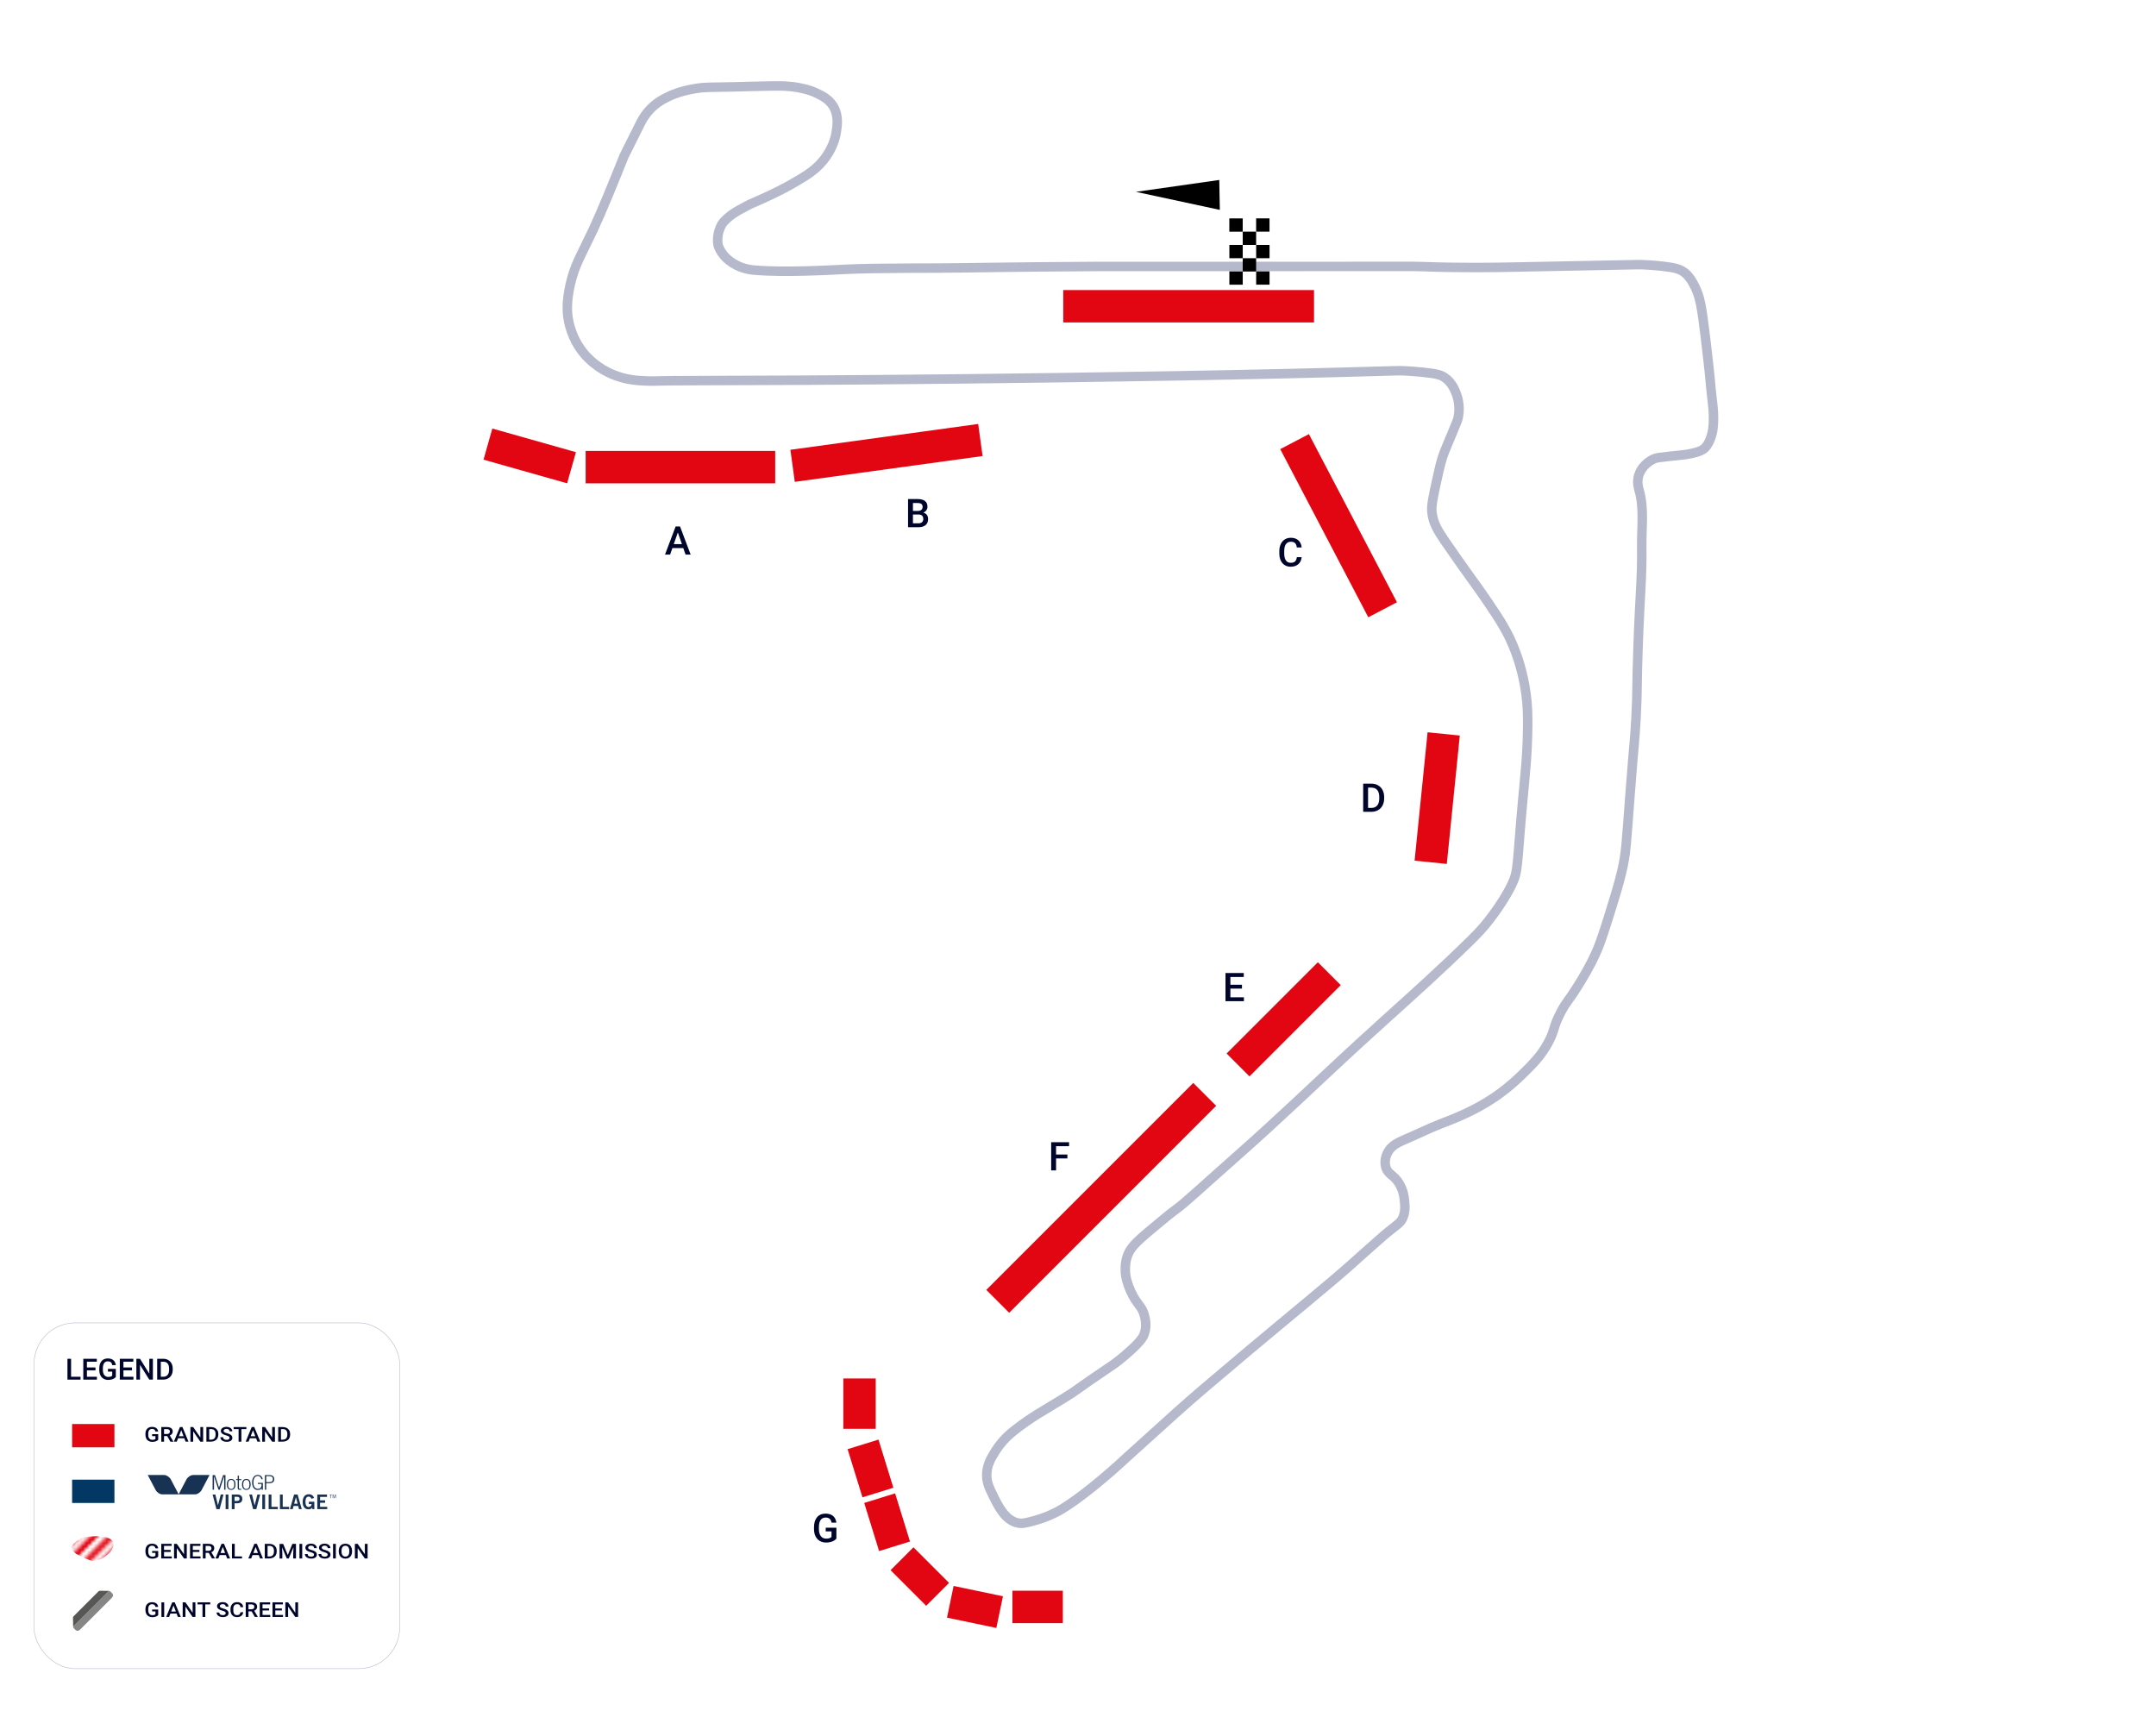 <?xml version="1.0" encoding="UTF-8"?>
<svg xmlns="http://www.w3.org/2000/svg" xmlns:xlink="http://www.w3.org/1999/xlink" viewBox="0 0 630 500">
  <defs>
    <style>
      .cls-1, .cls-2, .cls-3, .cls-4 {
        fill: none;
      }

      .cls-5 {
        mask: url(#mask);
      }

      .cls-6 {
        filter: url(#luminosity-invert);
      }

      .cls-2 {
        stroke-width: 2.77px;
      }

      .cls-2, .cls-3 {
        stroke: #b6b9cc;
      }

      .cls-2, .cls-3, .cls-7 {
        stroke-miterlimit: 10;
      }

      .cls-8 {
        fill: #868686;
      }

      .cls-3 {
        stroke-width: .15px;
      }

      .cls-7 {
        fill: #fff;
        stroke: #000;
      }

      .cls-9 {
        fill: #575756;
      }

      .cls-10 {
        fill: #e20613;
      }

      .cls-11 {
        fill: url(#_50_10_lpp);
      }

      .cls-12 {
        fill: #023863;
      }

      .cls-13 {
        fill: #183254;
      }

      .cls-4 {
        stroke: #1d1d1b;
        stroke-width: 3.6px;
      }

      .cls-14 {
        fill: #00062b;
      }
    
    #small + #circuit + #min {
      display: none;
    }

    #small:target + #circuit + #min {
      display: inline;
    }

    #small:target + #circuit #grandstands *, #small:target + #circuit #GA *  {
      fill: #00062b;
    }    

    #small:target + #circuit + #min + #big  {
       display: none;
    }    

    </style>

    <symbol id="giant_screen" data-name="giant screen" viewBox="0 0 2.66 9.85">
      <g>
        <path class="cls-8" d="M0,9.2V.65C.01.27.22,0,.6,0c.07,0,.19,0,.38,0,.13-.01.26.03.36.13v9.58c-.11.1-.25.14-.38.13-.19,0-.31,0-.38,0C.2,9.84,0,9.57,0,9.2"/>
        <path class="cls-9" d="M2.53,1.29c.1.09.14.23.14.34v6.59c0,.11-.05.24-.15.34l-1.19,1.16V.13s1.2,1.16,1.2,1.16Z"/>
      </g>
    </symbol>
    <filter id="luminosity-invert" x="-72.25" y="5.4" width="216.5" height="503" color-interpolation-filters="sRGB" filterUnits="userSpaceOnUse">
      <feColorMatrix result="cm" values="-1 0 0 0 1 0 -1 0 0 1 0 0 -1 0 1 0 0 0 1 0"/>
    </filter>
    <pattern id="_50_10_lpp" data-name="50 % 10 lpp" x="0" y="0" width="72" height="72" patternTransform="translate(-1544.25 -8179.54) rotate(-45) scale(.43 .5)" patternUnits="userSpaceOnUse" viewBox="0 0 72 72">
      <g>
        <rect class="cls-1" width="72" height="72"/>
        <g>
          <line class="cls-4" x1="71.75" y1="68.4" x2="144.25" y2="68.4"/>
          <line class="cls-4" x1="71.75" y1="54" x2="144.25" y2="54"/>
          <line class="cls-4" x1="71.75" y1="39.6" x2="144.25" y2="39.6"/>
          <line class="cls-4" x1="71.75" y1="25.2" x2="144.25" y2="25.2"/>
          <line class="cls-4" x1="71.75" y1="10.8" x2="144.25" y2="10.8"/>
          <line class="cls-4" x1="71.75" y1="61.2" x2="144.25" y2="61.2"/>
          <line class="cls-4" x1="71.75" y1="46.8" x2="144.25" y2="46.8"/>
          <line class="cls-4" x1="71.75" y1="32.4" x2="144.25" y2="32.4"/>
          <line class="cls-4" x1="71.75" y1="18" x2="144.25" y2="18"/>
          <line class="cls-4" x1="71.75" y1="3.6" x2="144.25" y2="3.6"/>
        </g>
        <g>
          <line class="cls-4" x1="-.25" y1="68.4" x2="72.25" y2="68.4"/>
          <line class="cls-4" x1="-.25" y1="54" x2="72.25" y2="54"/>
          <line class="cls-4" x1="-.25" y1="39.6" x2="72.25" y2="39.6"/>
          <line class="cls-4" x1="-.25" y1="25.2" x2="72.25" y2="25.2"/>
          <line class="cls-4" x1="-.25" y1="10.8" x2="72.25" y2="10.8"/>
          <line class="cls-4" x1="-.25" y1="61.2" x2="72.25" y2="61.2"/>
          <line class="cls-4" x1="-.25" y1="46.8" x2="72.25" y2="46.8"/>
          <line class="cls-4" x1="-.25" y1="32.4" x2="72.25" y2="32.4"/>
          <line class="cls-4" x1="-.25" y1="18" x2="72.25" y2="18"/>
          <line class="cls-4" x1="-.25" y1="3.6" x2="72.25" y2="3.6"/>
        </g>
        <g>
          <line class="cls-4" x1="-72.25" y1="68.4" x2=".25" y2="68.4"/>
          <line class="cls-4" x1="-72.25" y1="54" x2=".25" y2="54"/>
          <line class="cls-4" x1="-72.25" y1="39.6" x2=".25" y2="39.6"/>
          <line class="cls-4" x1="-72.25" y1="25.2" x2=".25" y2="25.2"/>
          <line class="cls-4" x1="-72.25" y1="10.8" x2=".25" y2="10.8"/>
          <line class="cls-4" x1="-72.25" y1="61.2" x2=".25" y2="61.2"/>
          <line class="cls-4" x1="-72.25" y1="46.8" x2=".25" y2="46.8"/>
          <line class="cls-4" x1="-72.25" y1="32.4" x2=".25" y2="32.4"/>
          <line class="cls-4" x1="-72.25" y1="18" x2=".25" y2="18"/>
          <line class="cls-4" x1="-72.25" y1="3.6" x2=".25" y2="3.6"/>
        </g>
      </g>
    </pattern>
    <mask id="mask" x="-72.25" y="5.4" width="216.5" height="503" maskUnits="userSpaceOnUse">
      <g class="cls-6">
        <polygon class="cls-11" points="110.17 455.46 57.24 508.4 2.36 453.52 55.3 400.58 110.17 455.46"/>
      </g>
    </mask>
  </defs>
  <g id="small">
    <line class="cls-7" x1="0" y1="0" x2="0" y2="0"/>
  </g>
  <g id="circuit">
    <g id="track">
      <path class="cls-2" d="M366.22,77.86c-27.89-.01-41.91-.02-45.37,0-27.88.16-35.04.39-46.35.47-4.43.03-5.55,0-9.61.03-8.61.07-12.91.1-17.84.34-4.84.23-17.63.99-26.57.24-.96-.08-3.65-.34-6.35-2.06-1.23-.79-3.2-2.27-4.21-4.95-.3-.8-.51-3.75.97-6.3.59-1.02,2.42-2.79,5.01-4.21,3.25-1.78,2.86-1.57,4.67-2.36,1.81-.79,6.5-2.83,10.65-5.2,4.52-2.58,7.81-4.51,10.4-8.42,2.07-3.11,2.58-5.81,2.72-6.69.32-1.94.84-5.14-.99-7.92-1.3-1.97-3.22-2.89-4.95-3.71-.64-.31-2.13-.96-4.95-1.49-3.1-.57-5.45-.55-8.42-.5-5.08.09-7.44.18-10.4.25-7.44.18-8.35,0-11.39.5-4.33.71-6.74,1.78-7.68,2.23-1.57.75-3.84,1.85-5.94,4.21-1.37,1.53-2.1,2.96-2.48,3.71q-4.77,9.54-4.77,9.54c-3.27,8.17-6.66,16.48-9.09,21.66-3.7,7.84-5.41,10.32-6.69,16.1-1.12,5.08-.87,8.09-.5,10.15.93,5.08,3.43,8.43,4.21,9.41.55.7,3.05,3.78,7.43,5.94.76.38,2.95,1.41,5.94,1.98,1.92.37,3.59.44,4.95.5,2.1.09,3.67.01,3.96,0,5.2-.22,57.19.15,151.8-1.49,21.38-.37,42.76-.87,64.14-1.49,0,0,2.19-.06,7.2.44,4.25.43,5.39.84,6.42,1.54,2.19,1.5,3.03,3.77,3.47,4.95.22.6,1.18,3.33.5,6.69-.13.65-.26,1.01-1.49,3.96-1.84,4.46-2.08,4.94-2.48,5.94-.97,2.47-1.39,4.37-2.23,8.17-1.13,5.12-1.7,7.68-1.49,9.66.36,3.34,1.87,5.61,3.96,8.67,6.37,9.29,9.17,12.8,12.38,17.58,3.6,5.35,5.89,8.8,7.92,14.11.93,2.41,2.43,6.86,3.22,12.63.49,3.56.54,6.45.5,9.91-.11,8.3-.74,13.68-1.49,21.79-1.72,18.68-1.16,20.05-3.22,24.27-2.98,6.1-7.92,11.89-7.92,11.89-1.59,1.87-2.91,3.17-3.96,4.21-8.88,8.74-17.88,16.77-24.27,22.53-4.4,3.97-7.67,6.96-8.36,7.6-8.03,7.36-10.89,10.16-17.79,16.57-6.12,5.69-10.84,10.07-17.33,15.81-10.63,9.39-15.83,14.3-18.4,16.12-1.38.98-3.3,2.57-7.14,5.77-4.68,3.9-6.52,5.66-7.3,8.52-.57,2.12-.39,4.18-.3,4.86.06.45.3,2.2,1.52,4.86,1.86,4.06,3.18,4.11,3.95,6.99.25.91.78,3.03,0,5.32-.33.97-.93,2.06-3.8,4.71-3.09,2.86-5.17,4.26-5.17,4.26-12.52,8.43-9.9,7.06-14.75,10.03-5.87,3.61-9.43,5.45-14.44,9.43-.95.75-3.4,2.73-5.47,6.08-1.16,1.87-2.43,3.98-2.43,6.84,0,2.2.74,3.71,1.82,5.93,1.55,3.16,3.57,7.29,7.3,8.06,1.25.26,2.37-.03,4.56-.61,4.61-1.22,7.83-3.17,8.36-3.5,7.89-4.85,17.26-13.58,18.85-15.05,1.35-1.25,5.61-5.09,14.14-12.77,5.7-5.12,10.97-9.57,21.28-18.24,11.31-9.51,24.73-20.43,30.56-25.69.97-.87,2.82-2.57,5.63-5.02,1.57-1.37,3.1-2.79,4.71-4.1,2.87-2.33,3.59-2.62,4.26-3.95.92-1.84.75-3.7.61-5.17-.09-.98-.3-2.97-1.52-5.02-1.64-2.75-3.33-2.64-3.95-4.86-.56-1.97.29-3.76.46-4.1,1.08-2.26,3.26-3.18,5.78-4.26,3.25-1.39,6.43-2.98,9.73-4.26,4.14-1.59,9.74-3.75,15.51-7.6,1.13-.75,4.54-3.09,8.36-6.84,3.02-2.97,5.49-5.39,7.6-9.27,2.06-3.8,1.35-4.53,3.8-9.12,1.63-3.06,2.04-2.93,4.86-7.45,1.3-2.08,3.4-5.48,5.32-9.73.68-1.51,1.56-3.61,3.65-10.34,1.95-6.27,3.07-9.87,3.95-13.68,1.16-4.98,1.22-7.32,2.28-21.28,1.38-18.09,1.47-16.62,1.82-23.41.48-9.07.14-8.27.61-21.13.58-15.95,1.17-19.26,1.06-29.04-.06-5.43.74-11.05-.76-16.27-.18-.62-.7-2.32-.15-4.26.66-2.33,2.64-4.17,4.71-5.02.53-.22,1.68-.35,3.95-.61,3.57-.41,4.75-.4,6.99-.91,2.25-.51,3.04-.96,3.65-1.52.19-.17.96-.89,1.67-2.74.72-1.85.91-3.61.91-5.93,0-2.35-.21-3.95-.46-6.08-.6-5.22-.2-2.77-1.16-11.22-.2-1.78-.44-3.85-.78-6.7-1.09-8.98-1.57-11.41-2.92-14.26-1.46-3.08-2.74-4.11-3.46-4.6-1.22-.82-2.55-1.21-5.94-1.6-5.24-.6-7.85-.48-7.85-.48,0,0-11.81.23-35.41.7-5.42.11-15.44.31-27.77-.15-2.68-.1-4.33,0-48.75-.02Z"/>
    </g>
    <g id="start">
      <g>
        <path d="M356.44,61.33l-24.51-5.27,24.35-3.47.16,8.73Z"/>
        <g>
          <rect x="363.14" y="75.45" width="3.91" height="3.88"/>
          <rect x="359.23" y="71.57" width="3.91" height="3.88"/>
          <rect x="367.06" y="71.57" width="3.91" height="3.88"/>
          <rect x="359.23" y="79.31" width="3.91" height="3.88"/>
          <rect x="367.06" y="79.3" width="3.91" height="3.88"/>
          <rect x="363.14" y="67.69" width="3.91" height="3.88"/>
          <rect x="359.22" y="63.82" width="3.91" height="3.88"/>
          <rect x="367.05" y="63.81" width="3.91" height="3.88"/>
        </g>
      </g>
    </g>
    <g id="grandstands">
      <g id="Hungary">
        <path idGrandstand="25658" class="cls-10" d="M226.52,141.23h-55.39v-9.46h55.39v9.46ZM168.29,132.13l-24.43-6.91-2.57,9.1,24.43,6.91,2.57-9.1Z"/>
        <rect idGrandstand="25668" class="cls-10" x="231.35" y="127.6" width="55.39" height="9.46" transform="translate(-15.62 36.54) rotate(-7.83)"/>
        <rect idGrandstand="25738" class="cls-10" x="310.69" y="84.76" width="73.28" height="9.46"/>
        <rect idGrandstand="25678" class="cls-10" x="363.44" y="148.88" width="55.46" height="9.46" transform="translate(345.76 -264.18) rotate(62.36)"/>
        <rect idGrandstand="25688" class="cls-10" x="401.13" y="228.5" width="37.71" height="9.46" transform="translate(694.3 -161.15) rotate(95.78)"/>
        <rect idGrandstand="25698" class="cls-10" x="356.24" y="293.13" width="37.71" height="9.46" transform="translate(850.95 243.24) rotate(135)"/>
        <rect idGrandstand="25708" class="cls-10" x="279.03" y="345.29" width="85.53" height="9.46" transform="translate(796.83 369.98) rotate(135)"/>
        <path idGrandstand="25718" class="cls-10" d="M246.43,417.52v-14.73h9.46s0,14.73,0,14.73h-9.46ZM261.05,434.73l-4.35-14.07-9.03,2.8,4.35,14.07,9.03-2.8ZM265.91,450.44l-4.35-14.07-9.03,2.8,4.35,14.07,9.03-2.8ZM277.33,462.54l-10.41-10.41-6.69,6.69,10.41,10.41,6.69-6.69ZM310.57,464.83h-14.73v9.46h14.73v-9.46ZM293.07,466.44l-14.42-3.01-1.93,9.26,14.42,3.01,1.93-9.26Z"/>
      </g>
    </g>
  </g>
  <g id="min">
    <g id="name_grandstands" data-name="name grandstands">
      <path class="cls-14" d="M199.09,159.84h-4.96l-1.04,2.98h-2.31l4.83-12.8h1.99l4.84,12.8h-2.32l-1.05-2.98ZM194.76,158.04h3.71l-1.85-5.31-1.85,5.31Z"/>
      <path class="cls-14" d="M260.78,156.59v-12.8h4.39c1.45,0,2.55.29,3.3.87s1.13,1.44,1.13,2.59c0,.59-.16,1.11-.47,1.58s-.78.83-1.39,1.09c.69.19,1.23.54,1.6,1.06s.57,1.14.57,1.87c0,1.2-.39,2.12-1.16,2.77s-1.87.97-3.31.97h-4.67ZM263,149.18h2.18c.69,0,1.23-.16,1.62-.47s.58-.76.58-1.33c0-.63-.18-1.09-.54-1.37-.36-.28-.92-.42-1.68-.42h-2.16v3.59ZM263,150.82v4h2.47c.7,0,1.24-.17,1.63-.52s.59-.83.59-1.44c0-1.33-.68-2.01-2.04-2.04h-2.65Z"/>
      <path class="cls-14" d="M382.28,163.09c-.13,1.37-.63,2.43-1.51,3.2s-2.05,1.15-3.51,1.15c-1.02,0-1.92-.24-2.69-.72s-1.38-1.17-1.8-2.06-.64-1.92-.66-3.1v-1.2c0-1.21.21-2.27.64-3.19.43-.92,1.04-1.63,1.84-2.13s1.72-.75,2.77-.75c1.41,0,2.55.38,3.41,1.15s1.36,1.85,1.5,3.25h-2.21c-.11-.92-.37-1.58-.8-1.99s-1.06-.61-1.89-.61c-.97,0-1.71.35-2.23,1.06s-.78,1.74-.8,3.11v1.13c0,1.38.25,2.44.74,3.17.49.73,1.22,1.09,2.17,1.09.87,0,1.53-.2,1.97-.59s.72-1.05.83-1.96h2.21Z"/>
      <path class="cls-14" d="M399.23,239.89v-12.8h3.78c1.13,0,2.13.25,3.01.76s1.55,1.22,2.03,2.14c.48.93.72,1.99.72,3.18v.64c0,1.21-.24,2.28-.73,3.2s-1.17,1.63-2.07,2.13-1.92.75-3.07.75h-3.68ZM401.45,228.89v9.23h1.45c1.17,0,2.06-.36,2.68-1.09s.94-1.78.95-3.14v-.71c0-1.39-.3-2.45-.91-3.18-.6-.73-1.48-1.1-2.63-1.1h-1.56Z"/>
      <path class="cls-14" d="M364.72,289.55h-5.26v3.94h6.14v1.78h-8.37v-12.8h8.31v1.79h-6.08v3.53h5.26v1.76Z"/>
      <path class="cls-14" d="M314.73,339.22h-5.15v5.42h-2.22v-12.8h8.13v1.79h-5.91v3.8h5.15v1.78Z"/>
      <path class="cls-14" d="M247.21,448.4c-.46.6-1.1,1.06-1.92,1.37s-1.75.47-2.79.47-2.02-.24-2.85-.73-1.46-1.18-1.91-2.09-.68-1.96-.7-3.17v-1c0-1.93.46-3.44,1.39-4.53s2.22-1.63,3.88-1.63c1.42,0,2.55.35,3.39,1.06s1.34,1.72,1.51,3.04h-2.18c-.25-1.54-1.14-2.31-2.68-2.31-1,0-1.75.36-2.27,1.08s-.79,1.77-.8,3.16v.98c0,1.38.29,2.45.87,3.22.58.76,1.39,1.15,2.43,1.15,1.14,0,1.95-.26,2.43-.77v-2.5h-2.64v-1.69h4.85v4.9Z"/>
      <g>
        <path class="cls-14" d="M340.61,33.13l3.69,9.81,3.68-9.81h2.87v12.8h-2.21v-4.22l.22-5.64-3.78,9.86h-1.59l-3.77-9.85.22,5.63v4.22h-2.21v-12.8h2.88Z"/>
        <path class="cls-14" d="M360.64,42.95h-4.96l-1.04,2.98h-2.31l4.83-12.8h1.99l4.84,12.8h-2.32l-1.05-2.98ZM356.31,41.15h3.71l-1.85-5.31-1.85,5.31Z"/>
        <path class="cls-14" d="M367.81,45.93h-2.21v-12.8h2.21v12.8Z"/>
        <path class="cls-14" d="M380.69,45.93h-2.22l-5.7-9.08v9.08h-2.22v-12.8h2.22l5.72,9.11v-9.11h2.21v12.8Z"/>
      </g>
    </g>
  </g>
  <g id="big">
    <g id="name_grandstand" data-name="name grandstand">
      <path class="cls-14" d="M199.67,160.15h-3.19s-.67,1.91-.67,1.91h-1.49s3.11-8.23,3.11-8.23h1.28s3.11,8.23,3.11,8.23h-1.49s-.67-1.92-.67-1.92ZM196.88,159h2.38s-1.19-3.41-1.19-3.41l-1.19,3.41Z"/>
      <path class="cls-14" d="M265.34,154.06v-8.23s2.82,0,2.82,0c.93,0,1.64.19,2.12.56.49.37.73.93.73,1.67,0,.38-.1.72-.31,1.02-.2.3-.5.54-.89.7.44.12.79.35,1.03.68.24.33.36.73.36,1.2,0,.77-.25,1.37-.74,1.78-.5.41-1.2.62-2.13.62h-3ZM266.77,150.35v2.57s1.59,0,1.59,0c.45,0,.8-.11,1.05-.33.25-.22.38-.53.38-.93,0-.85-.44-1.29-1.31-1.31h-1.71ZM266.77,149.3h1.4c.44,0,.79-.1,1.04-.3s.38-.49.38-.86c0-.41-.12-.7-.35-.88-.23-.18-.59-.27-1.08-.27h-1.39s0,2.31,0,2.31Z"/>
      <path class="cls-14" d="M380.35,162.81c-.08.88-.41,1.56-.97,2.05-.57.49-1.32.74-2.25.74-.66,0-1.23-.16-1.73-.47-.5-.31-.88-.75-1.15-1.32-.27-.57-.41-1.24-.42-2v-.77c0-.78.14-1.46.41-2.05.28-.59.67-1.05,1.18-1.37.51-.32,1.11-.48,1.78-.48.91,0,1.64.25,2.19.74.55.49.88,1.19.97,2.09h-1.42c-.07-.59-.24-1.02-.52-1.28-.28-.26-.68-.39-1.22-.39-.62,0-1.1.23-1.43.68-.33.45-.5,1.12-.51,2v.73c0,.89.16,1.57.48,2.04.32.47.78.7,1.4.7.56,0,.98-.12,1.27-.38.28-.25.46-.67.54-1.26h1.42Z"/>
      <path class="cls-14" d="M398.33,237.22v-8.23s2.43,0,2.43,0c.73,0,1.37.16,1.93.49s1,.78,1.31,1.38c.31.59.46,1.28.46,2.04v.41c0,.78-.16,1.47-.47,2.06-.31.59-.75,1.05-1.33,1.37s-1.23.48-1.97.48h-2.37ZM399.76,230.15v5.93s.93,0,.93,0c.75,0,1.33-.23,1.73-.7s.61-1.14.61-2.02v-.46c0-.89-.19-1.57-.58-2.04-.39-.47-.95-.71-1.69-.71h-1Z"/>
      <path class="cls-14" d="M362.91,288.88h-3.38s0,2.53,0,2.53h3.95s0,1.14,0,1.14h-5.38s0-8.23,0-8.23h5.34s0,1.16,0,1.16h-3.91s0,2.27,0,2.27h3.38s0,1.13,0,1.13Z"/>
      <path class="cls-14" d="M311.9,338.5h-3.31s0,3.49,0,3.49h-1.43s0-8.23,0-8.23h5.23s0,1.16,0,1.16h-3.8s0,2.45,0,2.45h3.31s0,1.14,0,1.14Z"/>
      <path class="cls-14" d="M244.41,449.56c-.3.39-.71.68-1.24.88-.53.2-1.13.3-1.8.3-.69,0-1.3-.16-1.83-.47-.53-.31-.94-.76-1.23-1.34-.29-.58-.44-1.26-.45-2.04v-.64c0-1.24.3-2.21.89-2.91.6-.7,1.43-1.05,2.49-1.05.92,0,1.64.23,2.18.68.54.45.86,1.11.97,1.96h-1.4c-.16-.99-.73-1.49-1.72-1.49-.64,0-1.13.23-1.46.69-.33.46-.51,1.14-.52,2.03v.63c0,.89.19,1.58.56,2.07.37.49.9.74,1.56.74.73,0,1.25-.17,1.56-.5v-1.61s-1.69,0-1.69,0v-1.08s3.12,0,3.12,0v3.15Z"/>
    </g>
    <g>
      <path class="cls-14" d="M20.77,402.3h2.76v.84h-3.82v-6.09h1.06v5.24Z"/>
      <path class="cls-14" d="M27.9,400.43h-2.5v1.87h2.92v.84h-3.98v-6.09h3.95v.85h-2.89v1.68h2.5v.84Z"/>
      <path class="cls-14" d="M33.85,402.35c-.22.29-.53.5-.92.65-.39.15-.83.22-1.33.22s-.96-.12-1.35-.35-.7-.56-.91-.99c-.21-.43-.32-.93-.33-1.51v-.48c0-.92.22-1.64.66-2.16.44-.52,1.06-.78,1.84-.78.68,0,1.22.17,1.61.5.4.34.64.82.72,1.45h-1.04c-.12-.73-.54-1.1-1.28-1.1-.47,0-.83.17-1.08.51-.25.34-.37.84-.38,1.5v.47c0,.66.14,1.17.42,1.53.28.36.66.54,1.16.54.54,0,.93-.12,1.15-.37v-1.19h-1.25v-.8h2.31v2.33Z"/>
      <path class="cls-14" d="M38.57,400.43h-2.5v1.87h2.92v.84h-3.98v-6.09h3.95v.85h-2.89v1.68h2.5v.84Z"/>
      <path class="cls-14" d="M44.68,403.14h-1.06l-2.71-4.32v4.32h-1.06v-6.09h1.06l2.72,4.34v-4.34h1.05v6.09Z"/>
      <path class="cls-14" d="M45.93,403.14v-6.09h1.8c.54,0,1.02.12,1.43.36.42.24.74.58.97,1.02s.34.94.34,1.51v.3c0,.58-.11,1.08-.34,1.52s-.56.77-.98,1.01c-.42.24-.91.36-1.46.36h-1.75ZM46.99,397.91v4.39h.69c.55,0,.98-.17,1.28-.52s.45-.85.45-1.5v-.34c0-.66-.14-1.17-.43-1.51-.29-.35-.7-.52-1.25-.52h-.74Z"/>
    </g>
    <rect class="cls-10" x="21.07" y="416.11" width="12.37" height="6.81"/>
    <g>
      <path class="cls-14" d="M46.23,420.71c-.17.2-.4.35-.71.46s-.64.16-1.02.16-.74-.08-1.04-.24-.54-.39-.7-.7c-.16-.3-.25-.65-.26-1.06v-.33c0-.64.17-1.15.51-1.51.34-.36.81-.54,1.42-.54.52,0,.94.12,1.24.35.31.24.49.57.55,1.01h-.8c-.09-.51-.42-.77-.98-.77-.37,0-.64.12-.83.36s-.29.59-.29,1.05v.33c0,.46.11.82.32,1.07.21.25.51.38.89.38.42,0,.71-.09.89-.26v-.83h-.97v-.56h1.78v1.63Z"/>
      <path class="cls-14" d="M48.85,419.63h-.91v1.64h-.81v-4.27h1.65c.54,0,.96.11,1.25.33.29.22.44.54.44.96,0,.29-.08.52-.23.72s-.36.34-.63.44l1.05,1.78v.04h-.87l-.94-1.64ZM47.94,419.03h.84c.27,0,.49-.06.64-.19.15-.12.23-.3.23-.52s-.07-.41-.21-.53c-.14-.12-.36-.19-.64-.19h-.86v1.43Z"/>
      <path class="cls-14" d="M53.86,420.27h-1.82l-.38.99h-.85l1.77-4.27h.73l1.77,4.27h-.85l-.38-.99ZM52.28,419.68h1.36l-.68-1.77-.68,1.77Z"/>
      <path class="cls-14" d="M59.35,421.27h-.81l-2.09-3.03v3.03h-.81v-4.27h.81l2.1,3.04v-3.04h.81v4.27Z"/>
      <path class="cls-14" d="M60.31,421.27v-4.27h1.38c.41,0,.78.08,1.1.25s.57.41.75.71c.18.31.26.66.26,1.06v.21c0,.4-.09.76-.27,1.07-.18.31-.43.54-.76.71-.33.17-.7.25-1.13.25h-1.35ZM61.13,417.6v3.08h.53c.43,0,.76-.12.98-.37.23-.24.34-.59.35-1.05v-.24c0-.46-.11-.82-.33-1.06s-.54-.37-.96-.37h-.57Z"/>
      <path class="cls-14" d="M67.07,420.17c0-.19-.07-.33-.22-.43s-.41-.2-.78-.31-.68-.22-.9-.35c-.43-.24-.64-.56-.64-.96,0-.34.15-.63.46-.85s.71-.33,1.2-.33c.33,0,.62.05.87.16s.46.27.6.47c.15.2.22.43.22.67h-.81c0-.22-.08-.4-.23-.52-.15-.13-.37-.19-.66-.19-.27,0-.47.05-.62.16s-.22.25-.22.43c0,.16.08.29.24.39.16.1.42.21.79.3.36.1.66.21.88.34.22.13.38.27.49.43.1.16.15.35.15.57,0,.36-.15.64-.45.85-.3.21-.71.31-1.22.31-.34,0-.65-.06-.94-.17-.28-.11-.51-.27-.66-.47s-.24-.44-.24-.7h.81c0,.24.09.43.26.56.18.13.43.2.76.2.28,0,.5-.05.64-.16.14-.1.21-.24.21-.42Z"/>
      <path class="cls-14" d="M71.99,417.6h-1.46v3.67h-.81v-3.67h-1.45v-.6h3.72v.6Z"/>
      <path class="cls-14" d="M74.84,420.27h-1.82l-.38.99h-.85l1.77-4.27h.73l1.77,4.27h-.85l-.38-.99ZM73.25,419.68h1.36l-.68-1.77-.68,1.77Z"/>
      <path class="cls-14" d="M80.33,421.27h-.81l-2.09-3.03v3.03h-.81v-4.27h.81l2.1,3.04v-3.04h.81v4.27Z"/>
      <path class="cls-14" d="M81.29,421.27v-4.27h1.38c.41,0,.78.08,1.1.25s.57.41.75.71c.18.31.26.66.26,1.06v.21c0,.4-.09.76-.27,1.07-.18.31-.43.54-.76.71-.33.17-.7.25-1.13.25h-1.35ZM82.1,417.6v3.08h.53c.43,0,.76-.12.98-.37.23-.24.34-.59.35-1.05v-.24c0-.46-.11-.82-.33-1.06s-.54-.37-.96-.37h-.57Z"/>
    </g>
    <use width="2.66" height="9.85" transform="translate(22.68 476.9) rotate(-135) scale(1.54)" xlink:href="#giant_screen"/>
    <g>
      <path class="cls-14" d="M46.23,471.94c-.17.2-.4.35-.71.46s-.64.16-1.02.16-.74-.08-1.04-.24-.54-.39-.7-.7c-.16-.3-.25-.65-.26-1.06v-.33c0-.64.17-1.15.51-1.51.34-.36.81-.54,1.42-.54.52,0,.94.12,1.24.35.31.24.49.57.55,1.01h-.8c-.09-.51-.42-.77-.98-.77-.37,0-.64.12-.83.36s-.29.59-.29,1.05v.33c0,.46.11.82.32,1.07.21.25.51.38.89.38.42,0,.71-.09.89-.26v-.83h-.97v-.56h1.78v1.63Z"/>
      <path class="cls-14" d="M47.98,472.49h-.81v-4.27h.81v4.27Z"/>
      <path class="cls-14" d="M51.61,471.5h-1.82l-.38.99h-.85l1.77-4.27h.73l1.77,4.27h-.85l-.38-.99ZM50.02,470.9h1.36l-.68-1.77-.68,1.77Z"/>
      <path class="cls-14" d="M57.09,472.49h-.81l-2.09-3.03v3.03h-.81v-4.27h.81l2.1,3.04v-3.04h.81v4.27Z"/>
      <path class="cls-14" d="M61.44,468.82h-1.46v3.67h-.81v-3.67h-1.45v-.6h3.72v.6Z"/>
      <path class="cls-14" d="M65.96,471.39c0-.19-.07-.33-.22-.43s-.41-.2-.78-.31-.68-.22-.9-.35c-.43-.24-.64-.56-.64-.96,0-.34.15-.63.46-.85s.71-.33,1.2-.33c.33,0,.62.05.87.16s.46.27.6.47c.15.2.22.43.22.67h-.81c0-.22-.08-.4-.23-.52-.15-.13-.37-.19-.66-.19-.27,0-.47.05-.62.16s-.22.25-.22.43c0,.16.08.29.24.39.16.1.42.21.79.3.36.1.66.21.88.34.22.13.38.27.49.43.1.16.15.35.15.57,0,.36-.15.64-.45.85-.3.21-.71.31-1.22.31-.34,0-.65-.06-.94-.17-.28-.11-.51-.27-.66-.47s-.24-.44-.24-.7h.81c0,.24.09.43.26.56.18.13.43.2.76.2.28,0,.5-.05.64-.16.14-.1.21-.24.21-.42Z"/>
      <path class="cls-14" d="M71.07,471.1c-.05.46-.23.81-.55,1.06-.32.26-.75.38-1.28.38-.37,0-.7-.08-.99-.24-.28-.16-.5-.39-.66-.69-.15-.3-.23-.64-.24-1.03v-.4c0-.4.08-.76.23-1.06s.38-.54.67-.71.63-.25,1.02-.25c.52,0,.93.13,1.25.38.32.25.5.62.55,1.08h-.81c-.04-.31-.14-.53-.29-.66-.16-.13-.39-.2-.69-.2-.35,0-.63.12-.82.35s-.29.58-.29,1.04v.38c0,.46.09.81.27,1.06.18.24.45.36.8.36.32,0,.56-.07.72-.2s.26-.35.31-.65h.81Z"/>
      <path class="cls-14" d="M73.52,470.85h-.91v1.64h-.81v-4.27h1.65c.54,0,.96.11,1.25.33.29.22.44.54.44.96,0,.29-.08.52-.23.72s-.36.34-.63.44l1.05,1.78v.04h-.87l-.94-1.64ZM72.61,470.25h.84c.27,0,.49-.06.64-.19.15-.12.23-.3.23-.52s-.07-.41-.21-.53c-.14-.12-.36-.19-.64-.19h-.86v1.43Z"/>
      <path class="cls-14" d="M78.65,470.59h-1.93v1.31h2.25v.59h-3.07v-4.27h3.04v.6h-2.23v1.18h1.93v.59Z"/>
      <path class="cls-14" d="M82.38,470.59h-1.93v1.31h2.25v.59h-3.07v-4.27h3.04v.6h-2.23v1.18h1.93v.59Z"/>
      <path class="cls-14" d="M87.09,472.49h-.81l-2.09-3.03v3.03h-.81v-4.27h.81l2.1,3.04v-3.04h.81v4.27Z"/>
    </g>
    <g class="cls-5">
      <path class="cls-10" d="M26.69,456.07c4.95.6,12.65-8.9-2.11-6.89-7.3,3.31-1.84,5.38,2.11,6.89Z"/>
    </g>
    <g>
      <path class="cls-14" d="M46.23,454.84c-.17.2-.4.35-.71.46s-.64.16-1.02.16-.74-.08-1.04-.24-.54-.39-.7-.7c-.16-.3-.25-.65-.26-1.06v-.33c0-.64.17-1.15.51-1.51.34-.36.81-.54,1.42-.54.52,0,.94.12,1.24.35.31.24.49.57.55,1.01h-.8c-.09-.51-.42-.77-.98-.77-.37,0-.64.12-.83.36s-.29.59-.29,1.05v.33c0,.46.11.82.32,1.07.21.25.51.38.89.38.42,0,.71-.09.89-.26v-.83h-.97v-.56h1.78v1.63Z"/>
      <path class="cls-14" d="M49.87,453.49h-1.93v1.31h2.25v.59h-3.07v-4.27h3.04v.6h-2.23v1.18h1.93v.59Z"/>
      <path class="cls-14" d="M54.57,455.4h-.81l-2.09-3.03v3.03h-.81v-4.27h.81l2.1,3.04v-3.04h.81v4.27Z"/>
      <path class="cls-14" d="M58.28,453.49h-1.93v1.31h2.25v.59h-3.07v-4.27h3.04v.6h-2.23v1.18h1.93v.59Z"/>
      <path class="cls-14" d="M60.99,453.75h-.91v1.64h-.81v-4.27h1.65c.54,0,.96.11,1.25.33.29.22.44.54.44.96,0,.29-.08.52-.23.72s-.36.34-.63.44l1.05,1.78v.04h-.87l-.94-1.64ZM60.08,453.16h.84c.27,0,.49-.06.64-.19.15-.12.23-.3.23-.52s-.07-.41-.21-.53c-.14-.12-.36-.19-.64-.19h-.86v1.43Z"/>
      <path class="cls-14" d="M66.01,454.4h-1.82l-.38.99h-.85l1.77-4.27h.73l1.77,4.27h-.85l-.38-.99ZM64.42,453.8h1.36l-.68-1.77-.68,1.77Z"/>
      <path class="cls-14" d="M68.59,454.8h2.13v.59h-2.94v-4.27h.81v3.67Z"/>
      <path class="cls-14" d="M75.61,454.4h-1.82l-.38.99h-.85l1.77-4.27h.73l1.77,4.27h-.85l-.38-.99ZM74.02,453.8h1.36l-.68-1.77-.68,1.77Z"/>
      <path class="cls-14" d="M77.37,455.4v-4.27h1.38c.41,0,.78.08,1.1.25s.57.41.75.71c.18.31.26.66.26,1.06v.21c0,.4-.09.76-.27,1.07-.18.31-.43.54-.76.71-.33.17-.7.25-1.13.25h-1.35ZM78.19,451.73v3.08h.53c.43,0,.76-.12.98-.37.23-.24.34-.59.35-1.05v-.24c0-.46-.11-.82-.33-1.06s-.54-.37-.96-.37h-.57Z"/>
      <path class="cls-14" d="M82.74,451.13l1.35,3.27,1.35-3.27h1.05v4.27h-.81v-1.41l.08-1.88-1.38,3.29h-.58l-1.38-3.28.08,1.88v1.41h-.81v-4.27h1.06Z"/>
      <path class="cls-14" d="M88.31,455.4h-.81v-4.27h.81v4.27Z"/>
      <path class="cls-14" d="M91.77,454.3c0-.19-.07-.33-.22-.43s-.41-.2-.78-.31-.68-.22-.9-.35c-.43-.24-.64-.56-.64-.96,0-.34.15-.63.46-.85s.71-.33,1.2-.33c.33,0,.62.05.87.16s.46.27.6.47c.15.2.22.43.22.67h-.81c0-.22-.08-.4-.23-.52-.15-.13-.37-.19-.66-.19-.27,0-.47.05-.62.16s-.22.25-.22.43c0,.16.08.29.24.39.16.1.42.21.79.3.36.1.66.21.88.34.22.13.38.27.49.43.1.16.15.35.15.57,0,.36-.15.64-.45.85-.3.21-.71.31-1.22.31-.34,0-.65-.06-.94-.17-.28-.11-.51-.27-.66-.47s-.24-.44-.24-.7h.81c0,.24.09.43.26.56.18.13.43.2.76.2.28,0,.5-.05.64-.16.14-.1.21-.24.21-.42Z"/>
      <path class="cls-14" d="M95.75,454.3c0-.19-.07-.33-.22-.43s-.41-.2-.78-.31-.68-.22-.9-.35c-.43-.24-.64-.56-.64-.96,0-.34.15-.63.46-.85s.71-.33,1.2-.33c.33,0,.62.05.87.16s.46.27.6.47c.15.2.22.43.22.67h-.81c0-.22-.08-.4-.23-.52-.15-.13-.37-.19-.66-.19-.27,0-.47.05-.62.16s-.22.25-.22.43c0,.16.08.29.24.39.16.1.42.21.79.3.36.1.66.21.88.34.22.13.38.27.49.43.1.16.15.35.15.57,0,.36-.15.64-.45.85-.3.21-.71.31-1.22.31-.34,0-.65-.06-.94-.17-.28-.11-.51-.27-.66-.47s-.24-.44-.24-.7h.81c0,.24.09.43.26.56.18.13.43.2.76.2.28,0,.5-.05.64-.16.14-.1.21-.24.21-.42Z"/>
      <path class="cls-14" d="M98.13,455.4h-.81v-4.27h.81v4.27Z"/>
      <path class="cls-14" d="M102.88,453.37c0,.42-.08.79-.24,1.1-.16.32-.39.56-.68.73-.3.17-.64.25-1.02.25s-.72-.08-1.02-.25c-.3-.17-.53-.41-.69-.72s-.24-.67-.25-1.08v-.24c0-.42.08-.78.24-1.1s.39-.56.69-.73c.3-.17.63-.25,1.02-.25s.72.08,1.02.25c.3.17.52.41.68.72.16.31.24.68.24,1.09v.24ZM102.06,453.15c0-.47-.1-.83-.29-1.09-.2-.25-.48-.38-.84-.38s-.63.13-.83.38c-.2.25-.3.61-.3,1.06v.25c0,.47.1.83.3,1.09s.48.38.84.38.64-.12.83-.38.29-.62.29-1.1v-.22Z"/>
      <path class="cls-14" d="M107.41,455.4h-.81l-2.09-3.03v3.03h-.81v-4.27h.81l2.1,3.04v-3.04h.81v4.27Z"/>
    </g>
    <rect class="cls-3" x="9.94" y="386.56" width="106.85" height="101.04" rx="12" ry="12"/>
    <rect class="cls-12" x="21.07" y="432.37" width="12.37" height="6.81"/>
    <g>
      <path class="cls-13" d="M54.49,432.28c.38-.7,1.25-1.27,1.96-1.27h4.78l-2.31,4.39c-.38.7-1.25,1.27-1.96,1.27h-9.52c-.7,0-1.58-.57-1.96-1.27l-2.31-4.39h4.78c.7,0,1.58.57,1.96,1.27l2.29,4.36,2.29-4.36Z"/>
      <path class="cls-13" d="M77.79,431.34v1.74h.9c.74,0,1.06-.31,1.06-.87s-.31-.87-1.06-.87h-.9ZM77.79,435.31h-.39v-4.28h1.29c1.02,0,1.45.47,1.45,1.19s-.43,1.19-1.45,1.19h-.9v1.9ZM63.25,440.99l-1.13-4.28h.81l.76,3.16.81-3.16h.81l-1.13,4.28h-.91ZM66.75,440.99h-.82v-4.28h.82v4.28ZM68.55,440.99h-.82v-4.28h1.57c.93,0,1.51.39,1.51,1.28s-.59,1.28-1.51,1.28h-.75v1.73ZM68.55,437.37v1.22h.65c.62,0,.79-.23.79-.61s-.17-.61-.79-.61h-.65ZM73.96,440.99l-1.13-4.28h.81l.76,3.16.81-3.16h.81l-1.13,4.28h-.91ZM77.46,440.99h-.82v-4.28h.82v4.28ZM81.18,440.99h-2.68v-4.28h.82v3.6h1.86v.69ZM84.48,440.99h-2.68v-4.28h.82v3.6h1.86v.69ZM86.46,437.53l-.5,1.86h1l-.48-1.86h-.01ZM84.71,440.99l1.23-4.28h1.02l1.22,4.28h-.81l-.24-.93h-1.35l-.25.93h-.81ZM91.77,437.74l-.76.2c-.2-.43-.43-.61-.86-.61-.61,0-.9.61-.9,1.55s.34,1.47.91,1.47c.53,0,.88-.36.9-.85h-.81v-.69h1.6v2.17h-.59v-.44c-.34.38-.66.5-1.12.5-1.16,0-1.7-.93-1.7-2.14,0-1.09.42-2.27,1.79-2.27.85,0,1.35.46,1.55,1.09M95.61,440.99h-2.9v-4.28h2.84v.69h-2.02v1.02h1.47v.69h-1.47v1.2h2.08v.69ZM62.52,435.31h-.39v-4.28h.69l1.18,3.63,1.2-3.63h.69v4.28h-.39v-3.96l-1.3,3.96h-.37l-1.29-3.96v3.96ZM67.55,432.45c-.63,0-.91.48-.91,1.32s.28,1.32.91,1.32.91-.48.91-1.32-.28-1.32-.91-1.32M67.55,432.16c.96,0,1.27.77,1.27,1.6s-.31,1.6-1.27,1.6-1.27-.77-1.27-1.6.31-1.6,1.27-1.6M69,432.22h.46v-1.01h.36v1.01h.68v.28h-.68v2.26c0,.21.09.31.31.31.12,0,.25-.03.36-.07v.3c-.12.02-.24.05-.36.05-.5,0-.67-.17-.67-.54v-2.32h-.46v-.28ZM71.98,432.45c-.63,0-.91.48-.91,1.32s.28,1.32.91,1.32.91-.48.91-1.32-.28-1.32-.91-1.32M71.98,432.16c.96,0,1.27.77,1.27,1.6s-.31,1.6-1.27,1.6-1.27-.77-1.27-1.6.31-1.6,1.27-1.6M76.77,432.2l-.37.07c-.13-.55-.47-.98-1.1-.98-.75,0-1.25.72-1.25,1.88,0,.92.27,1.88,1.37,1.88.61,0,1-.46,1-1.03v-.39h-1.08v-.32h1.47v2.01h-.34v-.42c-.27.33-.58.48-1.17.48-.96,0-1.64-.78-1.64-2.2s.74-2.2,1.66-2.2c.79,0,1.3.51,1.45,1.24"/>
      <polygon class="cls-13" points="96.71 436.81 96.71 437.77 96.59 437.77 96.59 436.81 96.28 436.81 96.28 436.71 97.03 436.71 97.03 436.81 96.71 436.81"/>
      <polygon class="cls-13" points="98.02 437.77 98.02 436.8 98.02 436.8 97.72 437.77 97.63 437.77 97.33 436.8 97.33 436.8 97.33 437.77 97.22 437.77 97.22 436.71 97.4 436.71 97.67 437.57 97.68 437.57 97.94 436.71 98.13 436.71 98.13 437.77 98.02 437.77"/>
    </g>
  </g>
</svg>